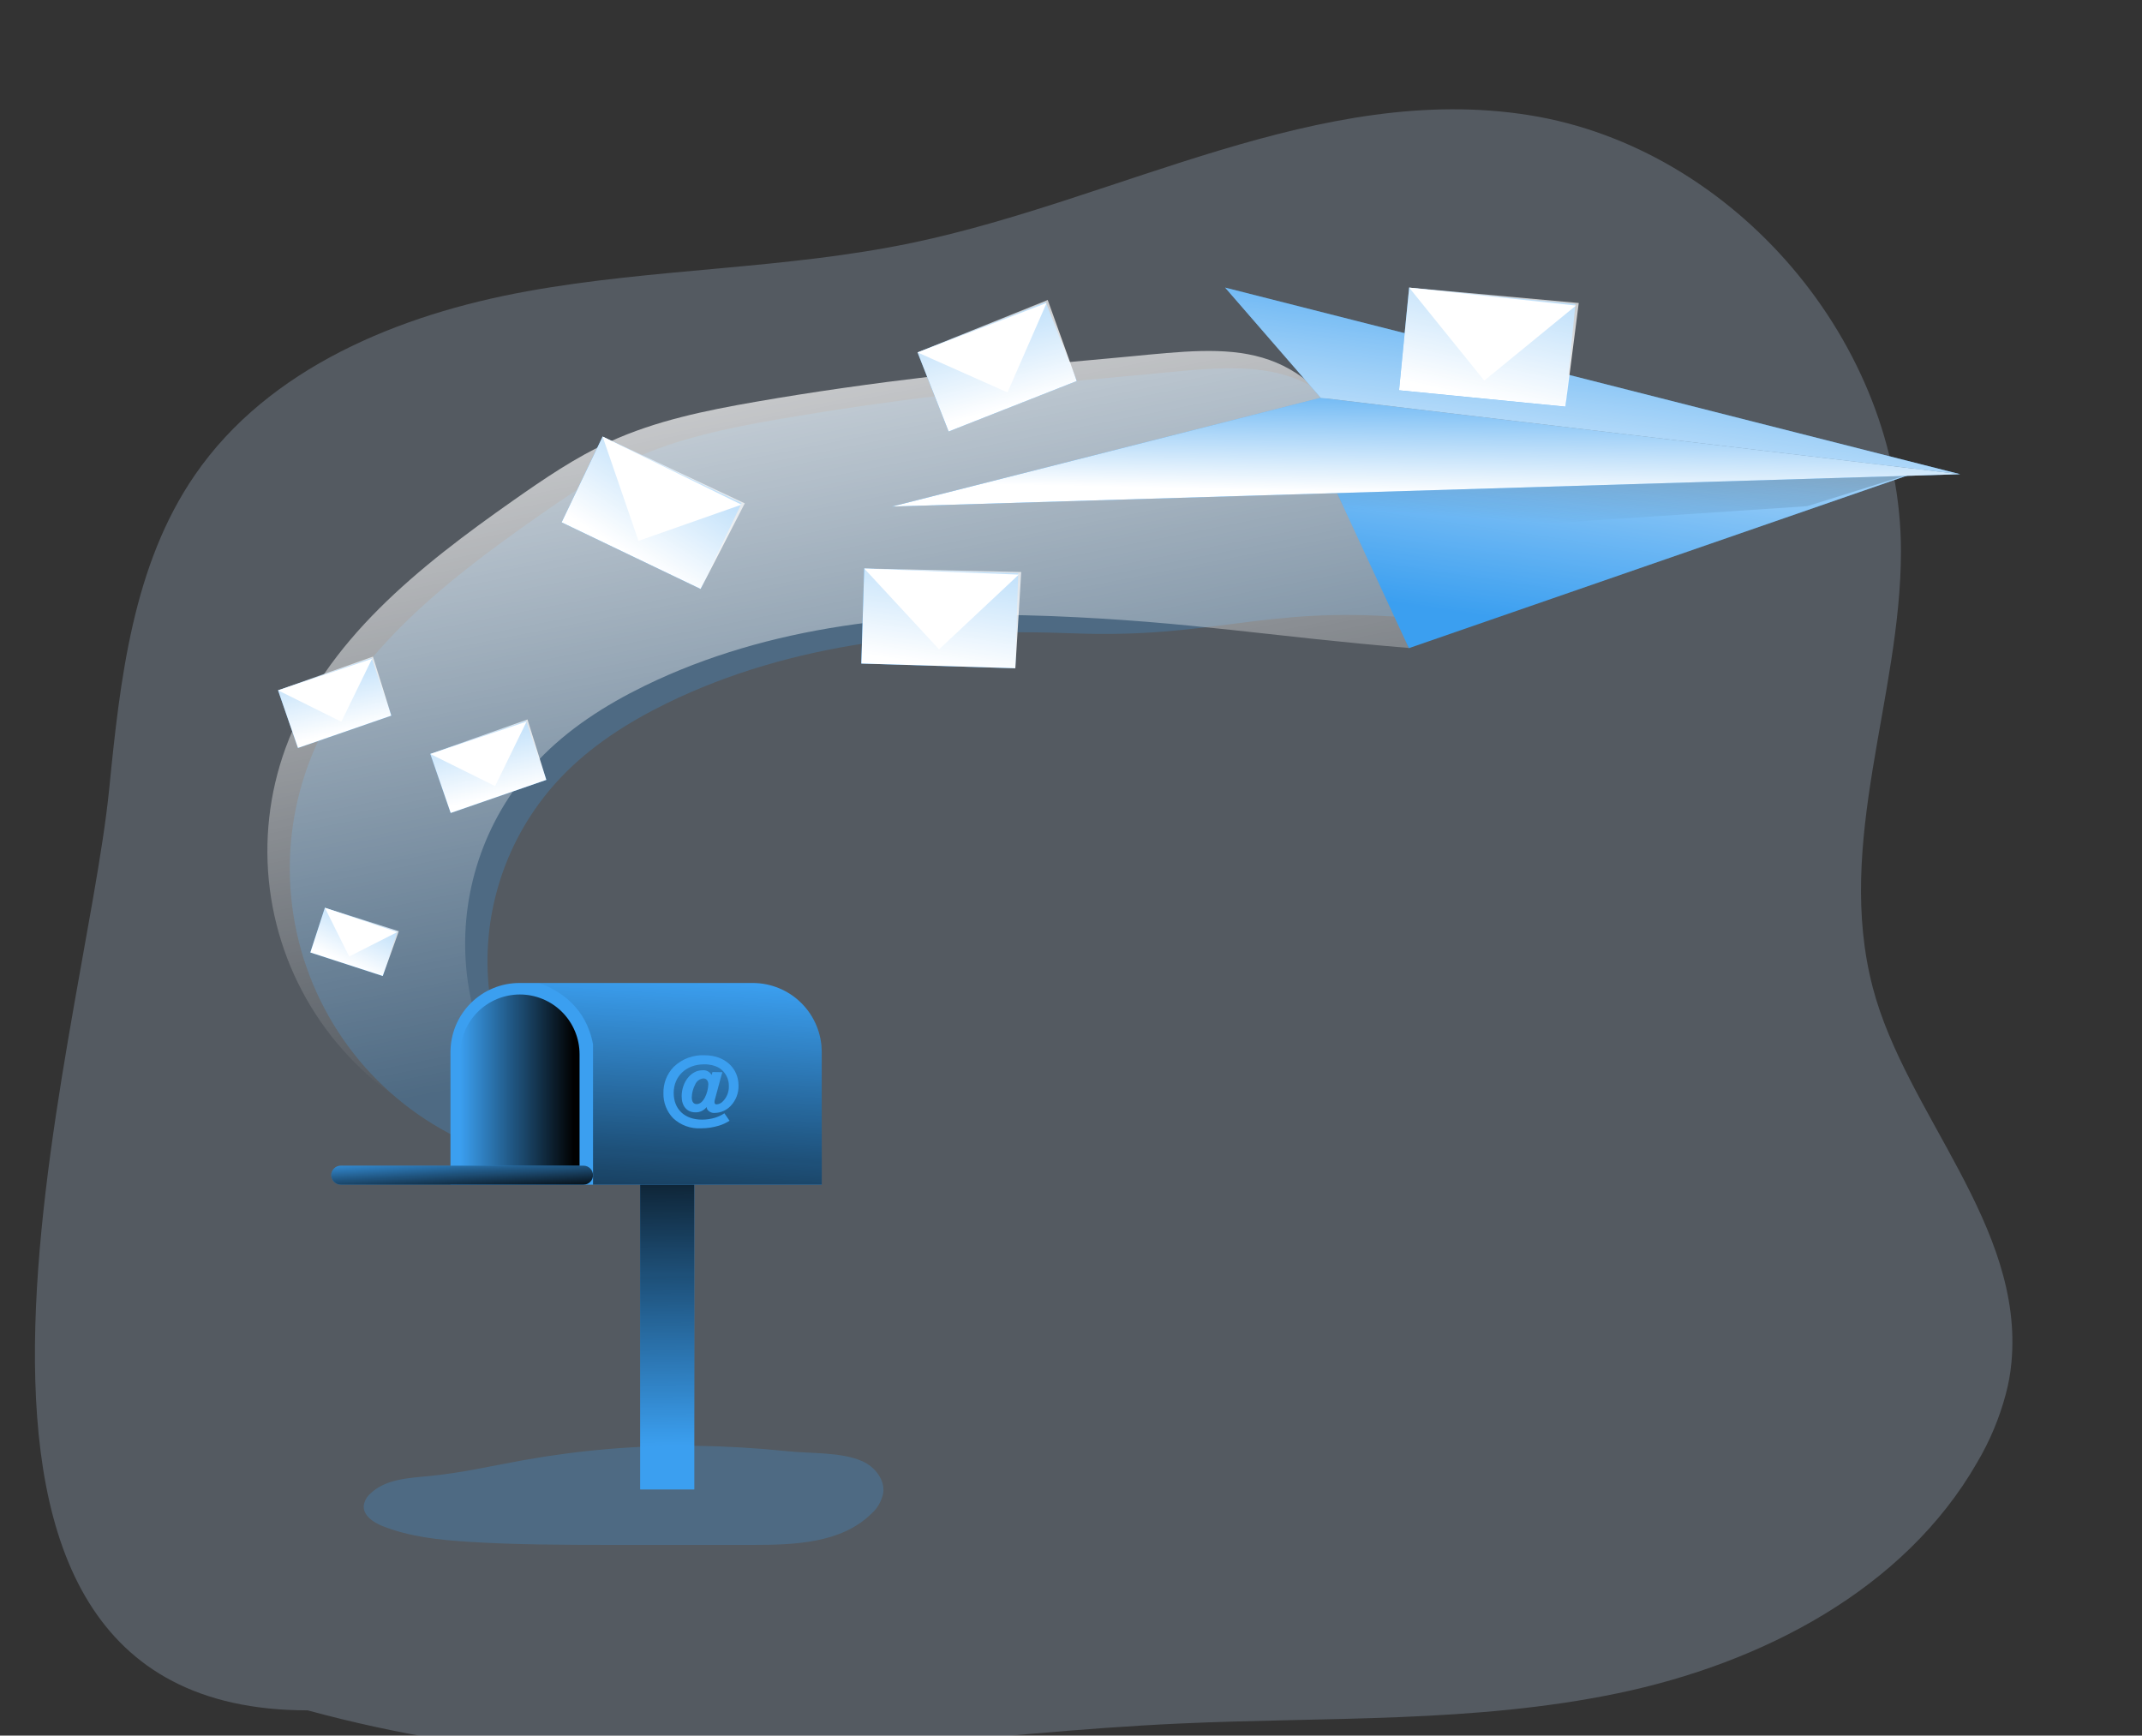 <svg width="490" height="397" viewBox="0 0 490 397" fill="none" xmlns="http://www.w3.org/2000/svg">
<rect x="0" y="0" width="490" height="397" fill="#333333" stroke="none"/>
<g clip-path="url(#clip0_46_1310)">
<path opacity="0.24" d="M460.132 311.694C459.909 314.137 459.475 316.556 458.834 318.924C457.38 324.394 455.181 329.638 452.299 334.509C435.612 363.644 402.964 380.475 370.074 387.324C337.184 394.173 303.246 392.701 269.672 394.251C224.414 396.329 179.225 403.965 133.914 401.524C112.436 400.327 91.142 396.877 70.385 391.229C-29.688 391.229 19.232 238.35 24.988 180.392C27.471 155.422 30.371 129.248 44.618 108.598C61.469 84.13 91.304 71.939 120.499 66.64C149.693 61.341 179.718 61.61 208.782 55.523C256.205 45.566 302.052 18.699 349.864 26.353C396.801 33.86 434.885 78.571 434.859 126.105C434.859 159.474 419.72 192.652 428.41 225.883C435.966 254.749 463.075 280.308 460.132 311.694Z" fill="#BBD6F2"/>
<path opacity="0.24" d="M177.934 95.924C166.561 97.903 155.125 100.237 144.626 105.042C136.768 108.626 129.602 113.531 122.527 118.492C101.202 133.455 79.394 150.624 70.444 175.116C66.687 185.418 65.454 196.472 66.845 207.351C68.237 218.23 72.214 228.615 78.442 237.636C84.671 246.658 92.969 254.051 102.641 259.197C112.313 264.343 123.076 267.091 134.027 267.21C127.507 261.91 122.153 255.316 118.3 247.844C114.447 240.371 112.18 232.182 111.64 223.789C111.101 215.397 112.3 206.983 115.164 199.078C118.028 191.172 122.494 183.945 128.282 177.851C135.129 170.639 143.652 165.204 152.584 160.837C181.139 146.886 213.818 143.622 245.569 144.871C277.32 146.12 289.458 138.597 321.145 141.223C314.07 123.589 324.723 119.586 314.662 103.465C299.874 79.757 283.922 83.751 258.69 85.958C231.665 88.41 204.658 91.274 177.934 95.924Z" fill="#3B9FF0"/>
<path d="M172.79 91.921C161.417 93.899 149.98 96.234 139.482 101.039C131.633 104.622 124.458 109.528 117.392 114.488C96.067 129.461 74.259 146.63 65.318 171.122C61.562 181.423 60.328 192.477 61.719 203.355C63.11 214.232 67.087 224.618 73.314 233.639C79.541 242.66 87.838 250.054 97.509 255.2C107.179 260.347 117.941 263.096 128.892 263.216C122.379 257.916 117.03 251.325 113.182 243.856C109.333 236.387 107.069 228.202 106.53 219.815C105.991 211.428 107.19 203.02 110.051 195.119C112.912 187.218 117.374 179.995 123.156 173.903C129.994 166.69 138.517 161.256 147.449 156.888C176.013 142.937 208.693 139.673 240.443 140.922C272.194 142.171 290.633 145.609 322.292 148.217C315.217 130.582 319.561 115.619 309.545 99.498C294.757 75.79 278.814 79.784 253.583 81.991C226.521 84.407 199.523 87.27 172.79 91.921Z" fill="url(#paint0_linear_46_1310)"/>
<path d="M158.831 264.146H146.438V340.703H158.831V264.146Z" fill="#3B9FF0"/>
<path d="M158.831 264.146H146.438V340.703H158.831V264.146Z" fill="url(#paint1_linear_46_1310)"/>
<path d="M187.977 240.65V270.986H103.051V240.65C103.052 238.572 103.462 236.516 104.257 234.598C105.052 232.679 106.217 230.936 107.685 229.469C109.153 228.001 110.895 226.838 112.812 226.045C114.729 225.252 116.783 224.845 118.858 224.848H172.179C176.366 224.848 180.382 226.512 183.344 229.475C186.306 232.438 187.972 236.457 187.977 240.65Z" fill="#3B9FF0"/>
<path d="M118.922 227.481C120.715 227.481 122.491 227.835 124.148 228.523C125.806 229.21 127.311 230.217 128.579 231.487C129.848 232.758 130.854 234.265 131.54 235.925C132.227 237.584 132.58 239.363 132.58 241.159V270.811H105.263V241.177C105.261 239.379 105.613 237.599 106.298 235.937C106.983 234.276 107.989 232.766 109.257 231.494C110.526 230.222 112.032 229.213 113.691 228.524C115.349 227.836 117.126 227.481 118.922 227.481Z" fill="url(#paint2_linear_46_1310)"/>
<path d="M187.987 240.65V270.977H135.658V238.872C134.091 230.483 128.191 226.626 123.347 224.848H172.18C176.368 224.845 180.386 226.508 183.35 229.472C186.314 232.435 187.982 236.455 187.987 240.65Z" fill="url(#paint3_linear_46_1310)"/>
<path d="M133.481 266.637H77.956C76.754 266.637 75.779 267.61 75.779 268.811C75.779 270.012 76.754 270.986 77.956 270.986H133.481C134.683 270.986 135.657 270.012 135.657 268.811C135.657 267.61 134.683 266.637 133.481 266.637Z" fill="#3B9FF0"/>
<path d="M133.481 266.637H77.956C76.754 266.637 75.779 267.61 75.779 268.811C75.779 270.012 76.754 270.986 77.956 270.986H133.481C134.683 270.986 135.657 270.012 135.657 268.811C135.657 267.61 134.683 266.637 133.481 266.637Z" fill="url(#paint4_linear_46_1310)"/>
<path opacity="0.24" d="M119.805 333.992C112.584 335.287 105.427 336.956 98.134 337.639C93.399 338.095 88.172 338.332 84.74 341.633C83.923 342.335 83.381 343.304 83.21 344.369C83.019 346.648 85.395 348.244 87.526 349.083C93.745 351.545 100.492 352.247 107.166 352.675C118.02 353.359 128.91 353.378 139.8 353.387H172.216C181.795 353.387 192.412 352.995 199.268 346.311C200.716 345.058 201.698 343.352 202.054 341.469C202.437 338.424 200.124 335.551 197.329 334.275C192.494 332.068 185.255 332.524 180.028 331.941C173.139 331.229 166.246 330.822 159.35 330.719C146.095 330.563 132.854 331.659 119.805 333.992Z" fill="#3B9FF0"/>
<path d="M165.25 245.255C165.131 245.647 164.785 246.823 164.685 247.252L163.529 251.547C163.472 251.736 163.445 251.933 163.447 252.13C163.441 252.198 163.45 252.265 163.474 252.329C163.497 252.392 163.535 252.449 163.584 252.496C163.634 252.542 163.693 252.577 163.757 252.598C163.822 252.618 163.89 252.623 163.957 252.613C164.403 252.576 164.826 252.401 165.168 252.112C165.677 251.654 166.081 251.09 166.351 250.461C166.622 249.831 166.752 249.15 166.734 248.465C166.755 247.633 166.562 246.81 166.173 246.075C165.784 245.34 165.212 244.719 164.512 244.27C163.45 243.699 162.257 243.419 161.052 243.459C156.973 243.459 154.114 246.194 154.114 249.996C154.114 253.799 156.691 256.106 160.588 256.106C161.59 256.105 162.586 255.961 163.547 255.677C164.314 255.44 165.043 255.096 165.714 254.656L166.889 256.361C166.14 256.845 165.328 257.222 164.476 257.483C163.147 257.887 161.767 258.092 160.378 258.093C159.216 258.161 158.052 257.992 156.957 257.597C155.862 257.202 154.857 256.589 154.004 255.796C153.271 255.038 152.695 254.141 152.31 253.158C151.925 252.175 151.74 251.125 151.765 250.069C151.736 248.957 151.929 247.849 152.334 246.812C152.739 245.776 153.348 244.831 154.123 244.033C155.063 243.126 156.18 242.423 157.403 241.966C158.627 241.51 159.931 241.31 161.234 241.38C165.741 241.38 168.947 244.279 168.947 248.328C168.965 249.186 168.813 250.04 168.501 250.84C168.188 251.639 167.721 252.369 167.125 252.987C166.653 253.48 166.088 253.874 165.463 254.146C164.838 254.418 164.165 254.564 163.483 254.574C163.166 254.596 162.848 254.538 162.559 254.406C162.27 254.274 162.018 254.071 161.826 253.817C161.719 253.637 161.66 253.433 161.653 253.224C161.346 253.617 160.952 253.931 160.501 254.142C160.05 254.353 159.555 254.454 159.058 254.437C157.146 254.437 155.935 253.005 155.935 250.79C155.935 247.525 158.075 244.817 160.642 244.817C161.068 244.761 161.5 244.835 161.884 245.029C162.267 245.222 162.583 245.526 162.791 245.902L162.982 245.218L165.25 245.255ZM161.271 251.009C161.735 250.08 161.995 249.064 162.036 248.027C162.036 247.234 161.598 246.686 160.916 246.686C160.502 246.72 160.106 246.869 159.771 247.115C159.437 247.362 159.177 247.696 159.022 248.082C158.549 248.977 158.284 249.969 158.248 250.981C158.248 252.012 158.639 252.55 159.377 252.55C160.114 252.55 160.761 251.993 161.271 251.009Z" fill="#3B9FF0"/>
<path d="M440.791 107.222L322.292 148.263L304.172 109.118L440.791 107.222Z" fill="#3B9FF0"/>
<path d="M440.791 107.222L322.292 148.263L304.172 109.118L440.791 107.222Z" fill="url(#paint5_linear_46_1310)"/>
<path d="M310.209 122.659L413.42 115.793L440.791 107.222L304.172 109.118L310.209 122.659Z" fill="url(#paint6_linear_46_1310)"/>
<path d="M280.243 65.779L448.403 108.471L302.124 90.991L280.243 65.779Z" fill="#3B9FF0"/>
<path d="M204.057 115.865L302.123 90.99L448.403 108.47L204.057 115.865Z" fill="#3B9FF0"/>
<path d="M280.243 65.779L448.403 108.471L302.124 90.991L280.243 65.779Z" fill="url(#paint7_linear_46_1310)"/>
<path d="M232.918 131.118L197.687 130.04L197.023 151.786L232.254 152.864L232.918 131.118Z" fill="#3B9FF0"/>
<path d="M232.266 152.858L197.037 151.782L197.693 130.035L233.614 130.847L232.266 152.858Z" fill="url(#paint8_linear_46_1310)"/>
<path d="M197.693 130.035L214.82 148.536L233.049 131.439L197.693 130.035Z" fill="url(#paint9_linear_46_1310)"/>
<path d="M169.648 115.088L137.85 99.859L128.477 119.486L160.274 134.715L169.648 115.088Z" fill="#3B9FF0"/>
<path d="M160.269 134.722L128.472 119.486L137.851 99.863L170.376 115.136L160.269 134.722Z" fill="url(#paint10_linear_46_1310)"/>
<path d="M137.852 99.863L146.056 123.717L169.621 115.437L137.852 99.863Z" fill="url(#paint11_linear_46_1310)"/>
<path d="M120.311 164.875L98.436 172.452L103.1 185.956L124.975 178.379L120.311 164.875Z" fill="#3B9FF0"/>
<path d="M124.976 178.39L103.096 185.967L98.434 172.463L120.669 164.566L124.976 178.39Z" fill="url(#paint12_linear_46_1310)"/>
<path d="M98.434 172.464L113.258 179.813L120.46 165.06L98.434 172.464Z" fill="url(#paint13_linear_46_1310)"/>
<path d="M84.977 150.504L63.61 157.905L68.164 171.09L89.531 163.689L84.977 150.504Z" fill="#3B9FF0"/>
<path d="M89.52 163.7L68.159 171.095L63.606 157.91L85.313 150.196L89.52 163.7Z" fill="url(#paint14_linear_46_1310)"/>
<path d="M63.606 157.909L78.084 165.095L85.113 150.679L63.606 157.909Z" fill="url(#paint15_linear_46_1310)"/>
<path d="M90.887 213.031L74.32 207.641L71.003 217.865L87.569 223.255L90.887 213.031Z" fill="#3B9FF0"/>
<path d="M87.553 223.251L70.99 217.871L74.314 207.641L91.232 213.002L87.553 223.251Z" fill="url(#paint16_linear_46_1310)"/>
<path d="M74.314 207.641L79.877 218.792L90.885 213.203L74.314 207.641Z" fill="url(#paint17_linear_46_1310)"/>
<path d="M239.21 69.059L209.9 80.603L217.005 98.695L246.315 87.151L239.21 69.059Z" fill="#3B9FF0"/>
<path d="M246.316 87.16L217.006 98.704L209.894 80.613L239.678 68.613L246.316 87.16Z" fill="url(#paint18_linear_46_1310)"/>
<path d="M209.894 80.615L230.473 89.769L239.423 69.299L209.894 80.615Z" fill="url(#paint19_linear_46_1310)"/>
<path d="M360.389 69.549L322.348 65.801L320.041 89.285L358.082 93.034L360.389 69.549Z" fill="#3B9FF0"/>
<path d="M358.095 93.023L320.043 89.276L322.356 65.787L361.154 69.307L358.095 93.023Z" fill="url(#paint20_linear_46_1310)"/>
<path d="M322.356 65.787L339.538 87.06L360.508 69.899L322.356 65.787Z" fill="url(#paint21_linear_46_1310)"/>
<path d="M204.057 115.865L302.123 90.99L448.403 108.47L204.057 115.865Z" fill="url(#paint22_linear_46_1310)"/>
</g>
<defs>
<linearGradient id="paint0_linear_46_1310" x1="202.628" y1="229.889" x2="159.114" y2="9.196" gradientUnits="userSpaceOnUse">
<stop stop-color="white" stop-opacity="0"/>
<stop offset="0.95" stop-color="white"/>
</linearGradient>
<linearGradient id="paint1_linear_46_1310" x1="152.958" y1="330.692" x2="152.026" y2="249.065" gradientUnits="userSpaceOnUse">
<stop stop-color="#010101" stop-opacity="0"/>
<stop offset="0.95" stop-color="#010101"/>
</linearGradient>
<linearGradient id="paint2_linear_46_1310" x1="105.245" y1="249.156" x2="132.598" y2="249.156" gradientUnits="userSpaceOnUse">
<stop stop-color="#010101" stop-opacity="0"/>
<stop offset="0.95" stop-color="#010101"/>
</linearGradient>
<linearGradient id="paint3_linear_46_1310" x1="157.064" y1="224.164" x2="152.088" y2="308.562" gradientUnits="userSpaceOnUse">
<stop stop-color="#010101" stop-opacity="0"/>
<stop offset="0.95" stop-color="#010101"/>
</linearGradient>
<linearGradient id="paint4_linear_46_1310" x1="105.409" y1="263.591" x2="106.03" y2="274.15" gradientUnits="userSpaceOnUse">
<stop stop-color="#010101" stop-opacity="0"/>
<stop offset="0.95" stop-color="#010101"/>
</linearGradient>
<linearGradient id="paint5_linear_46_1310" x1="367.045" y1="145.053" x2="380.358" y2="55.007" gradientUnits="userSpaceOnUse">
<stop stop-color="white" stop-opacity="0"/>
<stop offset="0.95" stop-color="white"/>
</linearGradient>
<linearGradient id="paint6_linear_46_1310" x1="371.58" y1="120.926" x2="377.597" y2="35.727" gradientUnits="userSpaceOnUse">
<stop stop-color="#010101" stop-opacity="0"/>
<stop offset="0.95" stop-color="#010101"/>
</linearGradient>
<linearGradient id="paint7_linear_46_1310" x1="368.184" y1="57.974" x2="358.734" y2="129.157" gradientUnits="userSpaceOnUse">
<stop stop-color="white" stop-opacity="0"/>
<stop offset="0.95" stop-color="white"/>
</linearGradient>
<linearGradient id="paint8_linear_46_1310" x1="224.295" y1="79.082" x2="212.775" y2="156" gradientUnits="userSpaceOnUse">
<stop stop-color="white" stop-opacity="0"/>
<stop offset="0.95" stop-color="white"/>
</linearGradient>
<linearGradient id="paint9_linear_46_1310" x1="-737.555" y1="-1025.82" x2="-688.05" y2="-965.901" gradientUnits="userSpaceOnUse">
<stop stop-color="white" stop-opacity="0"/>
<stop offset="0.95" stop-color="white"/>
</linearGradient>
<linearGradient id="paint10_linear_46_1310" x1="182.734" y1="64.027" x2="141.134" y2="129.697" gradientUnits="userSpaceOnUse">
<stop stop-color="white" stop-opacity="0"/>
<stop offset="0.95" stop-color="white"/>
</linearGradient>
<linearGradient id="paint11_linear_46_1310" x1="-251.628" y1="-1335.72" x2="-230.543" y2="-1260.86" gradientUnits="userSpaceOnUse">
<stop stop-color="white" stop-opacity="0"/>
<stop offset="0.95" stop-color="white"/>
</linearGradient>
<linearGradient id="paint12_linear_46_1310" x1="102.874" y1="134.943" x2="113.796" y2="184.835" gradientUnits="userSpaceOnUse">
<stop stop-color="white" stop-opacity="0"/>
<stop offset="0.95" stop-color="white"/>
</linearGradient>
<linearGradient id="paint13_linear_46_1310" x1="-745.054" y1="-318.385" x2="-700.7" y2="-293.164" gradientUnits="userSpaceOnUse">
<stop stop-color="white" stop-opacity="0"/>
<stop offset="0.95" stop-color="white"/>
</linearGradient>
<linearGradient id="paint14_linear_46_1310" x1="67.944" y1="121.281" x2="78.6" y2="169.999" gradientUnits="userSpaceOnUse">
<stop stop-color="white" stop-opacity="0"/>
<stop offset="0.95" stop-color="white"/>
</linearGradient>
<linearGradient id="paint15_linear_46_1310" x1="-760.114" y1="-321.426" x2="-716.802" y2="-296.808" gradientUnits="userSpaceOnUse">
<stop stop-color="white" stop-opacity="0"/>
<stop offset="0.95" stop-color="white"/>
</linearGradient>
<linearGradient id="paint16_linear_46_1310" x1="93.979" y1="187.173" x2="77.874" y2="222.054" gradientUnits="userSpaceOnUse">
<stop stop-color="white" stop-opacity="0"/>
<stop offset="0.95" stop-color="white"/>
</linearGradient>
<linearGradient id="paint17_linear_46_1310" x1="-209.635" y1="-470.101" x2="-194.44" y2="-434.813" gradientUnits="userSpaceOnUse">
<stop stop-color="white" stop-opacity="0"/>
<stop offset="0.95" stop-color="white"/>
</linearGradient>
<linearGradient id="paint18_linear_46_1310" x1="213.812" y1="29.358" x2="231.488" y2="96.554" gradientUnits="userSpaceOnUse">
<stop stop-color="white" stop-opacity="0"/>
<stop offset="0.95" stop-color="white"/>
</linearGradient>
<linearGradient id="paint19_linear_46_1310" x1="-964.572" y1="-538.713" x2="-902.853" y2="-506.954" gradientUnits="userSpaceOnUse">
<stop stop-color="white" stop-opacity="0"/>
<stop offset="0.95" stop-color="white"/>
</linearGradient>
<linearGradient id="paint20_linear_46_1310" x1="354.865" y1="12.642" x2="336.76" y2="95.031" gradientUnits="userSpaceOnUse">
<stop stop-color="white" stop-opacity="0"/>
<stop offset="0.95" stop-color="white"/>
</linearGradient>
<linearGradient id="paint21_linear_46_1310" x1="-605.19" y1="-1253.49" x2="-556.001" y2="-1185.02" gradientUnits="userSpaceOnUse">
<stop stop-color="white" stop-opacity="0"/>
<stop offset="0.95" stop-color="white"/>
</linearGradient>
<linearGradient id="paint22_linear_46_1310" x1="326.881" y1="82.547" x2="325.164" y2="160.599" gradientUnits="userSpaceOnUse">
<stop stop-color="white" stop-opacity="0"/>
<stop offset="0.39" stop-color="white"/>
</linearGradient>
<clipPath id="clip0_46_1310">
<rect width="490" height="397" fill="white"/>
</clipPath>
</defs>
</svg>
